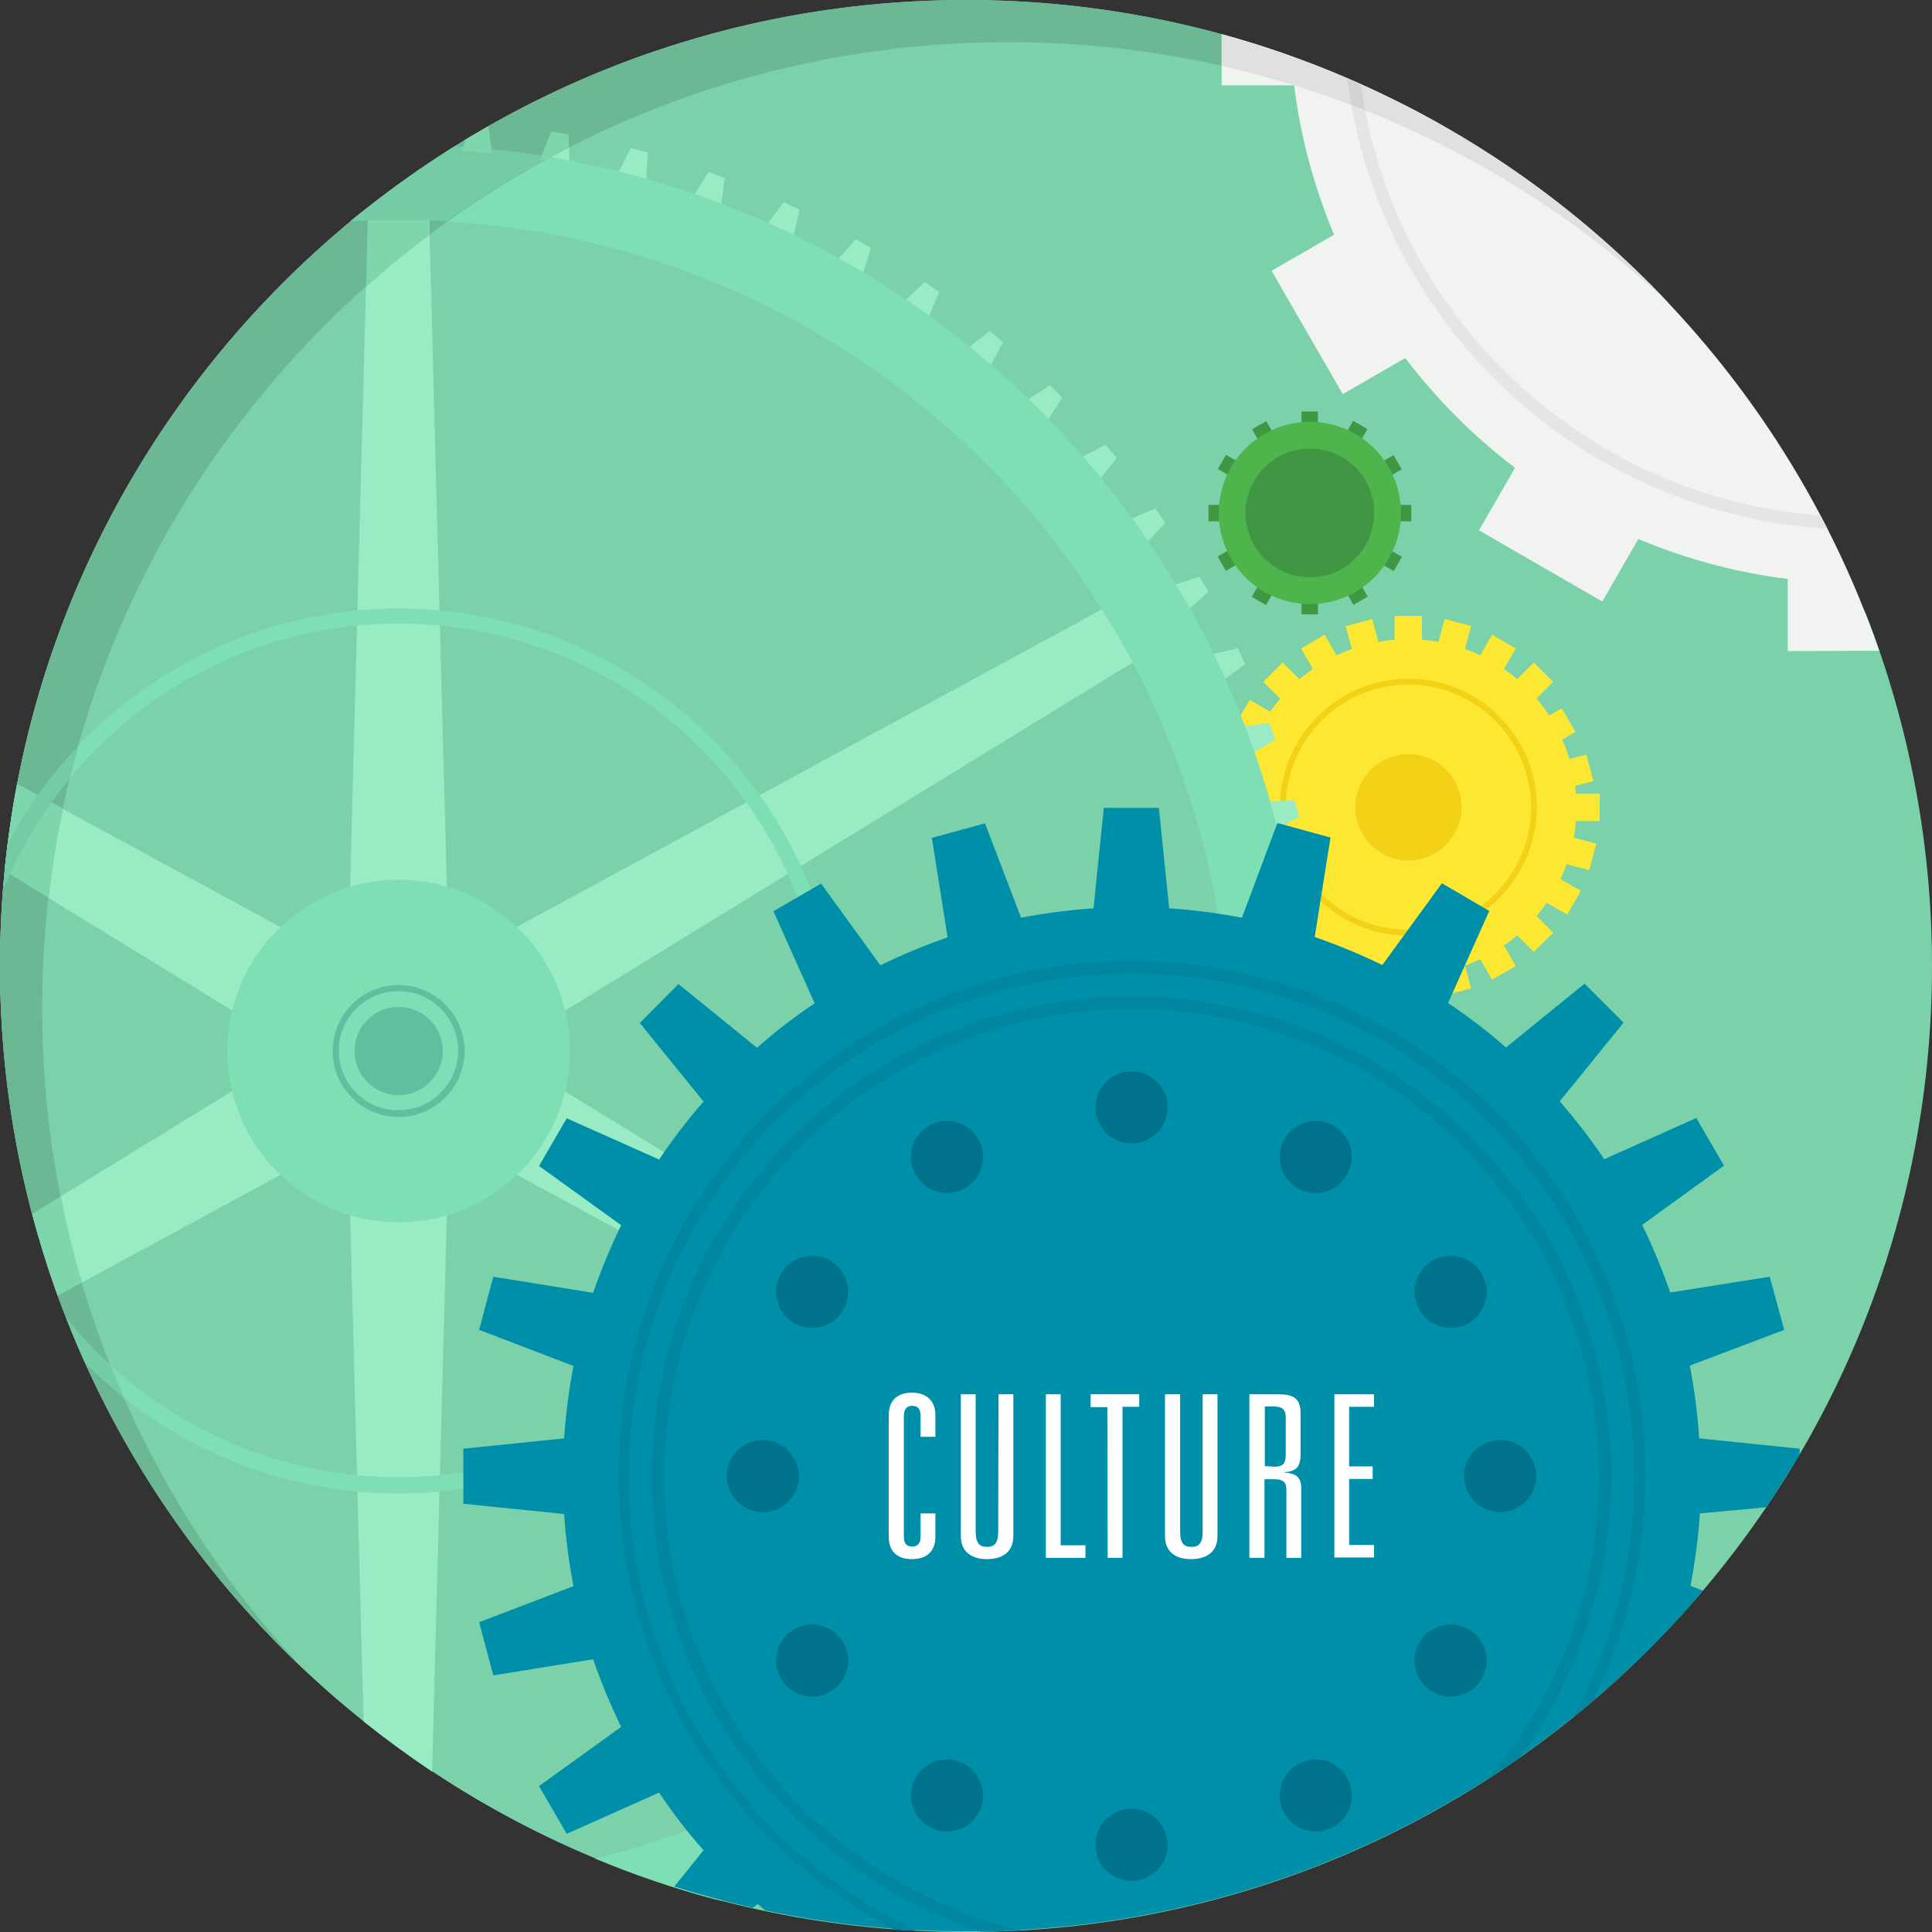 <svg version="1.1" id="Layer_1" xmlns="http://www.w3.org/2000/svg" x="0" y="0" viewBox="0 0 600 600" xml:space="preserve"><rect x="0" y="0" width="600" height="600" fill="#333333" stroke="none"/><style>.st0{fill:#7bd1aa}.st1{fill:#fce732}.st2{fill:#f2d116}.st3{fill:#98ebc3}.st4{fill:#7edeb5}.st5{fill:#60bf9e}.st6{fill:#419644}.st12{fill:#0086a1}.st13{fill:#00738c}.st14{fill:#fff}.st15{fill:#74cca6}.st16{fill:#7ed6ac}</style><path class="st0" d="M141.3 45.4C56.5 98.4 0 192.6 0 300c0 139 94.5 255.8 222.7 289.9 106.7-40 182.6-142.9 182.6-263.6 0-149.6-116.7-271.9-264-280.9z"/><path class="st0" d="M300 0c34.5 0 67.6 5.8 98.4 16.5 40.9 24.3 75.9 45.5 107.6 77 29.2 29.1 51.5 57.4 73.5 97.2C592.7 224.6 600 261.5 600 300c0 165.7-134.3 300-300 300S0 465.7 0 300 134.3 0 300 0z"/><circle class="st1" cx="437.4" cy="250.7" r="52.2"/><path class="st1" d="M433.1 191.3h8.5v8.5h-8.5z"/><path transform="rotate(-14.999 423.15 197.448)" class="st1" d="M418.9 193.2h8.5v8.5h-8.5z"/><path transform="rotate(-30 409.847 202.957)" class="st1" d="M405.6 198.7h8.5v8.5h-8.5z"/><path transform="rotate(-45.001 398.338 211.785)" class="st1" d="M394.1 207.5h8.5v8.5h-8.5z"/><path transform="rotate(-60 389.65 223.155)" class="st1" d="M385.4 218.9h8.5v8.5h-8.5z"/><path transform="rotate(-75.001 384.172 236.417)" class="st1" d="M379.9 232.2h8.5v8.5h-8.5z"/><path class="st1" d="M378 246.5h8.5v8.5H378z"/><path transform="rotate(-14.999 384.15 264.948)" class="st1" d="M379.9 260.7h8.5v8.5h-8.5z"/><path transform="rotate(-30 389.638 278.259)" class="st1" d="M385.4 274h8.5v8.5h-8.5z"/><path transform="rotate(-45.001 398.456 289.623)" class="st1" d="M394.2 285.4h8.5v8.5h-8.5z"/><path transform="rotate(-60 409.861 298.439)" class="st1" d="M405.6 294.2h8.5v8.5h-8.5z"/><path transform="rotate(-75.001 423.16 303.895)" class="st1" d="M418.9 299.6h8.5v8.5h-8.5z"/><path class="st1" d="M433.1 301.6h8.5v8.5h-8.5z"/><path transform="rotate(-14.999 451.648 303.95)" class="st1" d="M447.4 299.7h8.5v8.5h-8.5z"/><path transform="rotate(-30 464.94 298.466)" class="st1" d="M460.7 294.2h8.5v8.5h-8.5z"/><path transform="rotate(-45.001 476.33 289.646)" class="st1" d="M472.1 285.4h8.5v8.5h-8.5z"/><path transform="rotate(-60 485.145 278.232)" class="st1" d="M480.9 274h8.5v8.5h-8.5z"/><path transform="rotate(-75.001 490.606 265)" class="st1" d="M486.3 260.7h8.5v8.5h-8.5z"/><path class="st1" d="M488.3 246.5h8.5v8.5h-8.5z"/><path transform="rotate(-15.006 489.644 239.553)" class="st1" d="M485.4 235.3h8.5v8.5h-8.5z"/><path transform="rotate(-29.888 483.455 225.758)" class="st1" d="M479.2 221.5h8.5v8.5h-8.5z"/><path transform="rotate(-45.001 476.358 211.77)" class="st1" d="M472.1 207.5h8.5v8.5h-8.5z"/><path transform="rotate(-60 464.933 202.953)" class="st1" d="M460.7 198.7h8.5v8.5h-8.5z"/><path transform="rotate(-75.001 451.632 197.431)" class="st1" d="M447.4 193.2h8.5v8.5h-8.5z"/><circle class="st2" cx="437.4" cy="250.7" r="16.5"/><path class="st2" d="M437.4 290.6c-22 0-39.9-17.9-39.9-39.9s17.9-39.9 39.9-39.9 39.9 17.9 39.9 39.9c-.1 22-17.9 39.9-39.9 39.9zm0-78c-21 0-38.1 17-38.1 38.1s17 38.1 38.1 38.1c21 0 38.1-17 38.1-38.1-.1-21-17.1-38.1-38.1-38.1z"/><path class="st3" d="M343.3 138.1l-8.4 4.4 6 7.2 5.9-7.5zM326.1 119.6l-8 5.2 6.7 6.6 5.1-7.9zM307.4 102.8l-7.5 5.8 7.2 6 4.4-8.3zM143.5 46.8l9.3.8-1.1-8.4-7.2 4.2-1 3.4zM358.8 157.9l-8.7 3.7 5.3 7.7 6.5-6.9zM334.8 509.2l8.4 4.4 3.5-4.1-5.9-7.5zM326 532.1l3.8-3.9-5.2-7.9-6.6 6.6zM246.2 74.4l2.1-9.3-4.9-2.3-5.7 7.6zM287.9 99.5l3.8-8.8-4.5-3.1-6.9 6.5zM139.4 353.4l203.1 110.2 9.5-16.4-197-120.8 197-120.8-9.5-16.5-203.1 110.2-6.1-231h-19.1l-6.1 231L5.3 243.5c-1.7 8.9-3 17.9-3.9 27l91.1 55.8L10 377c2.3 8.6 4.9 17.1 7.9 25.4l90.2-48.9 4.8 181.1c6.9 5.5 14 10.7 21.3 15.6l5.2-196.8zm-29.3-27c0-7.6 6.1-13.7 13.7-13.7s13.7 6.1 13.7 13.7-6.1 13.7-13.7 13.7-13.7-6.1-13.7-13.7zM267.6 86l2.9-9-4.7-2.7-6.3 7zM287.1 564.1l4.4-3.2-3.7-8.7-7.7 5.4zM167.7 49.6l9.2 1.6-.3-9.4-5.4-1zM200.6 56.9l.6-9.5-5.3-1.4-4.3 8.5zM223.8 64.7l1.3-9.4-5.1-1.9-5 8.1zM350 490.1l8.7 3.7 3.1-4.5-6.5-6.9zM375.1 203.5l4 8.4 7.6-5.7-2.3-4.9zM384.9 225.8l3.1 8.8 8.1-5-1.9-5.1zM392.6 249l2.4 9 8.5-4.3-1.5-5.2zM411.2 298l-9.4-1.2.8 9.4 9.1-2.8zM398.2 272.7l1.7 9.2 8.8-3.5-1-5.4zM403.3 330.6l9.3-2v-5.4l-9.3-2zM364.9 470.2l-.7 1.1 9.1 3 2.7-4.7-1.1-1 .3-.6-7.1-6.4-4.7 8.1zM363.5 182l4.7 8.1 7.1-6.3-2.8-4.7zM396 422.1l-8-5-3.2 8.8 9.4 1.3zM223.6 587l-5 1.8c1.8.5 3.6 1 5.5 1.5l-.5-3.3zM265.7 577.4l4.7-2.7-3-9.1-8.1 4.7zM311.4 545.4l-4.5-8.4-7.2 6 7.5 5.9zM243.2 588.8l4.9-2.3-2.1-9.2-8.5 3.9zM408.6 373.4l-8.8-3.6-1.6 9.2 9.5-.3zM375.1 448.3l9.2 2.1 2.3-4.9-7.6-5.7zM411.7 348.3l-9.1-2.7-.8 9.3 9.4-1.1zM403.4 398l-8.5-4.3-2.4 9.1 9.5.5z"/><path class="st4" d="M200.6 212.5c-38.5-26-87.5-30.8-130.3-12.7-24.6 10.4-45.6 27.7-60.5 49.8-2.7 4-5.2 8.1-7.4 12.3-.6 4.9-1.1 9.8-1.5 14.7.3-.7.5-1.3.8-2 10-23.6 26.7-43.9 48-58.3 21.9-14.8 47.7-22.7 74.1-22.6 26.4-.1 52.2 7.8 74.2 22.6 14.1 9.5 26.3 21.7 35.8 35.8 25.1 37.1 29.7 84.4 12.2 125.7-6.7 15.7-16.3 30-28.4 42.1-38.1 38.2-95.6 49.4-145.3 28.4a132.4 132.4 0 01-51.7-39c1.8 4.7 3.8 9.4 5.9 14C38.9 435.9 53.8 446 70.3 453c16.9 7.2 35.1 10.8 53.5 10.8 45.7.1 88.4-22.6 114-60.5 31.4-46.5 31.4-107.3 0-153.7-9.9-14.6-22.5-27.2-37.2-37.1z"/><path class="st4" d="M141.3 45.4c-11.3 7.1-22.2 14.9-32.5 23.4 5-.3 9.9-.4 14.9-.4 51.4-.1 101.7 15.2 144.2 44 41.5 28 74 67.5 93.5 113.6 34 80.3 25.1 172.4-23.8 244.7-28 41.5-67.5 74-113.6 93.5-12.8 5.4-25.9 9.8-39.2 13 12.2 5.1 24.8 9.4 37.8 12.8 106.7-40 182.6-142.9 182.6-263.6.1-149.7-116.6-272-263.9-281z"/><circle class="st4" cx="123.8" cy="326.4" r="53.2"/><path class="st5" d="M123.8 346.9c-11.3 0-20.5-9.2-20.5-20.5s9.2-20.5 20.5-20.5 20.5 9.2 20.5 20.5c-.1 11.3-9.2 20.5-20.5 20.5zm0-39.1c-10.2 0-18.6 8.3-18.6 18.5s8.3 18.5 18.5 18.5 18.6-8.3 18.6-18.5-8.3-18.5-18.5-18.5z"/><circle class="st5" cx="123.8" cy="326.4" r="13.7"/><path class="st6" d="M404.2 127.8h5.1v3.6h-5.1z"/><path transform="rotate(-30 391.951 133.62)" class="st6" d="M389.4 131.8h5.1v3.6h-5.1z"/><path transform="rotate(-60 381.007 144.389)" class="st6" d="M378.5 142.6h5.1v3.6h-5.1z"/><path class="st6" d="M375.3 156.8h3.6v5.1h-3.6z"/><path transform="rotate(-30 380.977 174.167)" class="st6" d="M379.2 171.6h3.6v5.1h-3.6z"/><path transform="rotate(-60 391.886 185.103)" class="st6" d="M390.1 182.5h3.6v5.1h-3.6z"/><path class="st6" d="M404.2 187.2h5.1v3.6h-5.1z"/><path transform="rotate(-30 421.635 185.007)" class="st6" d="M419.1 183.2h5.1v3.6h-5.1z"/><path transform="rotate(-60 432.59 174.212)" class="st6" d="M430 172.4h5.1v3.6H430z"/><path class="st6" d="M434.7 156.8h3.6v5.1h-3.6z"/><path transform="rotate(-30 432.486 144.47)" class="st6" d="M430.7 141.9h3.6v5.1h-3.6z"/><path transform="rotate(-60 421.56 133.589)" class="st6" d="M419.8 131h3.6v5.1h-3.6z"/><circle cx="406.8" cy="159.3" r="28.3" fill="#4eb54c"/><circle class="st6" cx="406.8" cy="159.3" r="20"/><path d="M13.1 313.1c0-165.7 134.3-300 300-300 76.4-.1 149.9 29 205.5 81.4C461.9 34.1 382.8-.1 300 0 134.3 0 0 134.3 0 300c-.1 82.8 34.1 161.9 94.5 218.6C42.1 463 13 389.5 13.1 313.1z" fill="#6cb895"/><path d="M583.6 202.1C551.5 109.1 475 36.8 379.4 10.6v15.9h22.5c2 16.2 6.3 31.8 12.4 46.4l-19.4 11.2 22.1 38.3 19.4-11.2c9.8 12.8 21.2 24.3 34.1 34.1l-11.2 19.4 38.3 22.1 11.2-19.4c14.6 6.1 30.1 10.4 46.4 12.4v22.4l28.4-.1z" fill="#f1f3f1"/><path d="M514.9 151.8c17.2 7.3 35 11.3 52.6 12.4-.7-1.4-1.4-2.7-2.1-4.1-73.5-5.5-132.7-61.8-142.8-133.9-1.4-.6-2.8-1.2-4.2-1.9 7 56.2 43.4 105.1 96.5 127.5z" fill="#e3e6e3"/><path d="M548.5 468.1c3.6-5.4 7.1-10.9 10.4-16.5v-1.7l-31.2-3.2c-.5-7.7-1.5-15.2-2.9-22.6l29.3-11.1-4.5-16.5-30.9 4.9c-2.5-7.2-5.4-14.2-8.7-21l25.4-18.4-8.6-14.8-28.6 12.8c-4.2-6.3-8.9-12.3-13.8-18l19.8-24.4-12.1-12.1-24.4 19.8c-5.7-5-11.7-9.6-18-13.8l12.8-28.6-14.7-8.6-18.5 25.4c-6.8-3.3-13.8-6.2-21-8.7l4.9-30.9-16.5-4.5-11 29.4c-7.4-1.4-14.9-2.4-22.6-2.9l-3.2-31.2h-17.1l-3.2 31.2c-7.6.5-15.1 1.5-22.5 2.9l-11.2-29.3-16.5 4.5 4.9 30.9c-7.2 2.5-14.2 5.4-20.9 8.7L255 274.4l-14.8 8.6 12.8 28.6c-6.3 4.2-12.3 8.8-17.9 13.8l-24.4-19.8-12 12.1 19.8 24.4c-5 5.7-9.6 11.7-13.8 18L176 347.3l-8.6 14.8 25.5 18.4c-3.3 6.8-6.2 13.8-8.7 21l-31-5-4.4 16.5 29.3 11.2c-1.4 7.4-2.4 14.9-2.9 22.5l-31.3 3.2V467l31.3 3.2c.5 7.6 1.5 15.1 2.9 22.4l-29.3 11.2 4.4 16.5 31-5c2.5 7.2 5.4 14.2 8.7 21l-25.5 18.4 8.6 14.8 28.7-12.8c4.2 6.3 8.8 12.3 13.8 17.9l-9.1 11.3c8 2.5 16.1 4.7 24.4 6.6l1.5-1.2c.8.7 1.6 1.4 2.4 2 20.2 4.3 41.1 6.5 62.5 6.5 91.6 0 173.6-41.1 228.7-105.8l-3.9-1.5c1.4-7.3 2.4-14.8 2.9-22.5l20.6-1.9z" fill="#008fa8"/><g><path class="st12" d="M413.7 311c-19.8-8.3-40.9-12.6-62.3-12.6-88.1.1-159.4 71.6-159.3 159.7.1 61.3 34.7 114.4 85.4 141.1 2.4.2 4.7.3 7.1.4-52.8-25-89.3-78.8-89.3-141.1 0-86.3 69.9-156.1 156.1-156.1s156.1 69.9 156.1 156.1c0 27.2-7 52.8-19.2 75 2.2-1.8 4.4-3.6 6.5-5.4 10.4-21.2 16.3-45.1 16.2-70.4 0-64-38.3-121.8-97.3-146.7z"/><path class="st12" d="M351.4 309.4c-82.3 0-149 66.7-149 149 0 66 42.9 122 102.3 141.5 4.1-.1 8.3-.2 12.4-.4-63.6-15.4-110.8-72.7-110.8-141 0-80.1 65-145.1 145.1-145.1 38.5-.1 75.4 15.2 102.6 42.5 27.2 27.2 42.5 64.1 42.5 102.6 0 36-13.1 68.9-34.8 94.2 3.5-2.3 7-4.6 10.4-7 18.3-25.2 28.3-55.8 28.3-87.3 0-82.3-66.7-149-149-149z"/></g><circle class="st13" cx="351.4" cy="343.9" r="11.2"/><circle class="st13" cx="294.1" cy="359.3" r="11.2"/><circle class="st13" cx="252.2" cy="401.2" r="11.2"/><circle class="st13" cx="236.9" cy="458.4" r="11.2"/><circle class="st13" cx="252.2" cy="515.7" r="11.2"/><circle class="st13" cx="294.1" cy="557.6" r="11.2"/><circle class="st13" cx="351.4" cy="572.9" r="11.2"/><circle class="st13" cx="408.6" cy="557.6" r="11.2"/><circle class="st13" cx="450.5" cy="515.7" r="11.2"/><circle class="st13" cx="465.9" cy="458.4" r="11.2"/><circle class="st13" cx="450.5" cy="401.2" r="11.2"/><circle class="st13" cx="408.6" cy="359.3" r="11.2"/><path class="st14" d="M285.9 439.8c0-2.2-.8-3.2-2.6-3.2s-2.6 1.1-2.6 3.2v37.3c0 2.2.8 3.2 2.6 3.2s2.6-1.1 2.6-3.2V470h4.6v7.2c0 4.3-2.4 7-7.3 7s-7.2-2.7-7.2-7v-37.7c0-4.3 2.4-7 7.2-7s7.3 2.8 7.3 7v6.7h-4.6v-6.4zM310.1 433h4.6v44c0 5.6-4.2 7.2-8.2 7.2-3.9 0-8.1-1.6-8.1-7.2v-44h4.6v42.6c0 3.7 1.2 4.8 3.5 4.8s3.5-1.1 3.5-4.8l.1-42.6zM324.8 433h4.6v46.9h7.7v3.9h-12.3V433zM343.9 437h-5.2v-4h15.1v3.9h-5.2v46.9H344l-.1-46.8zM373.5 433h4.6v44c0 5.6-4.2 7.2-8.2 7.2s-8.1-1.6-8.1-7.2v-44h4.7v42.6c0 3.7 1.2 4.8 3.5 4.8s3.5-1.1 3.5-4.8V433zM399.5 462.5c0-2.5-1.5-3.1-3.7-3.1h-3.1v24.4H388V433h8.7c4.4 0 7.2.8 7.2 5.8v12.9c0 4-1.5 5.3-5.1 5.5v.1c3.3.2 5.3 1.2 5.3 4.7v21.8h-4.6v-21.3zm-3.7-7c2.2 0 3.5-.6 3.5-3.7v-11.5c0-3-1.5-3.5-3.9-3.5h-2.6v18.5l3 .2zM414.4 433h12.3v3.9H419v18.5h7.3v3.9H419v20.5h7.7v3.9h-12.3V433z"/><path class="st15" d="M141.3 45.4c-8.4 5.3-16.6 11-24.5 17-.1.1-.2.1-.3.2-1 .8-2 1.6-3.1 2.4-1.3 1-2.6 2.1-3.9 3.1-.2.1-.3.3-.5.4-.1.1-.2.2-.3.2 5-.3 9.9-.4 14.9-.4 5.1 0 10.2.1 15.2.4 10.2-7.3 21-14 32.1-20-9.6-1.5-19.5-2.7-29.6-3.3z"/><g><path class="st16" d="M25.4 398.3c-2.6-8.8-4.8-17.7-6.6-26.8L10 377c1.1 4 2.2 7.9 3.4 11.8.1.4.2.8.4 1.2.2.6.4 1.3.6 1.9 1.1 3.5 2.3 7 3.6 10.5l7.4-4.1zM114.2 68.3l-.5 20.7c6.4-5.7 12.9-11.1 19.8-16.2l-.1-4.5h-19.2zM4.8 246.3c-.1.4-.1.7-.2 1.1-.4 2.2-.8 4.5-1.1 6.7v.3c-.8 5.3-1.5 10.7-2 16.1l13.6 8.3c1.1-9.4 2.5-18.6 4.4-27.7l-14.2-7.7c-.1 1.1-.3 2-.5 2.9z"/></g><g><path class="st16" d="M151.7 39.2l-7.2 4.2-1 3.4 9.3.8-1.1-8.4zM176.6 41.8l-5.4-1-3.5 8.8 1.4.2c2.5-1.4 5-2.7 7.6-4l-.1-4z"/></g><g><path class="st15" d="M1.7 274.6c5-11.9 11.8-22.9 20-32.8.8-3.4 1.7-6.8 2.7-10.2-5.3 5.6-10.2 11.6-14.5 18-2.7 4-5.2 8.1-7.4 12.3-.6 4.6-1 9.2-1.4 13.8 0 .3-.1.6-.1.9.2-.7.4-1.3.7-2zM34.2 423.8c-4.9-4.5-9.4-9.3-13.6-14.5 1.8 4.7 3.8 9.4 5.9 14 3.8 3.8 7.8 7.4 12 10.8-1.5-3.4-3-6.9-4.3-10.3z"/></g><path d="M443.2 36.3c-.1 0-.2-.1-.2-.1-2.1-1.1-4.2-2.3-6.3-3.3-.7-.4-1.4-.7-2.2-1.1-.9-.5-1.9-.9-2.9-1.4l-5.1-2.4c-.5-.2-1-.5-1.5-.7-1.9-.9-3.9-1.8-5.8-2.6-.1 0-.1-.1-.2-.1-12.9-5.6-26.1-10.2-39.6-13.9v9.8c51.5 11.6 99.4 36.8 138.5 73.4-21.6-22.9-46.8-42.4-74.7-57.6z" fill="#dfe0df"/><path d="M422.6 26.2c-1.4-.6-2.8-1.2-4.2-1.9.3 2.8.8 5.5 1.3 8.3 1.4.5 2.9 1.1 4.3 1.6-.6-2.6-1-5.3-1.4-8z" fill="#d1d4d1"/></svg>